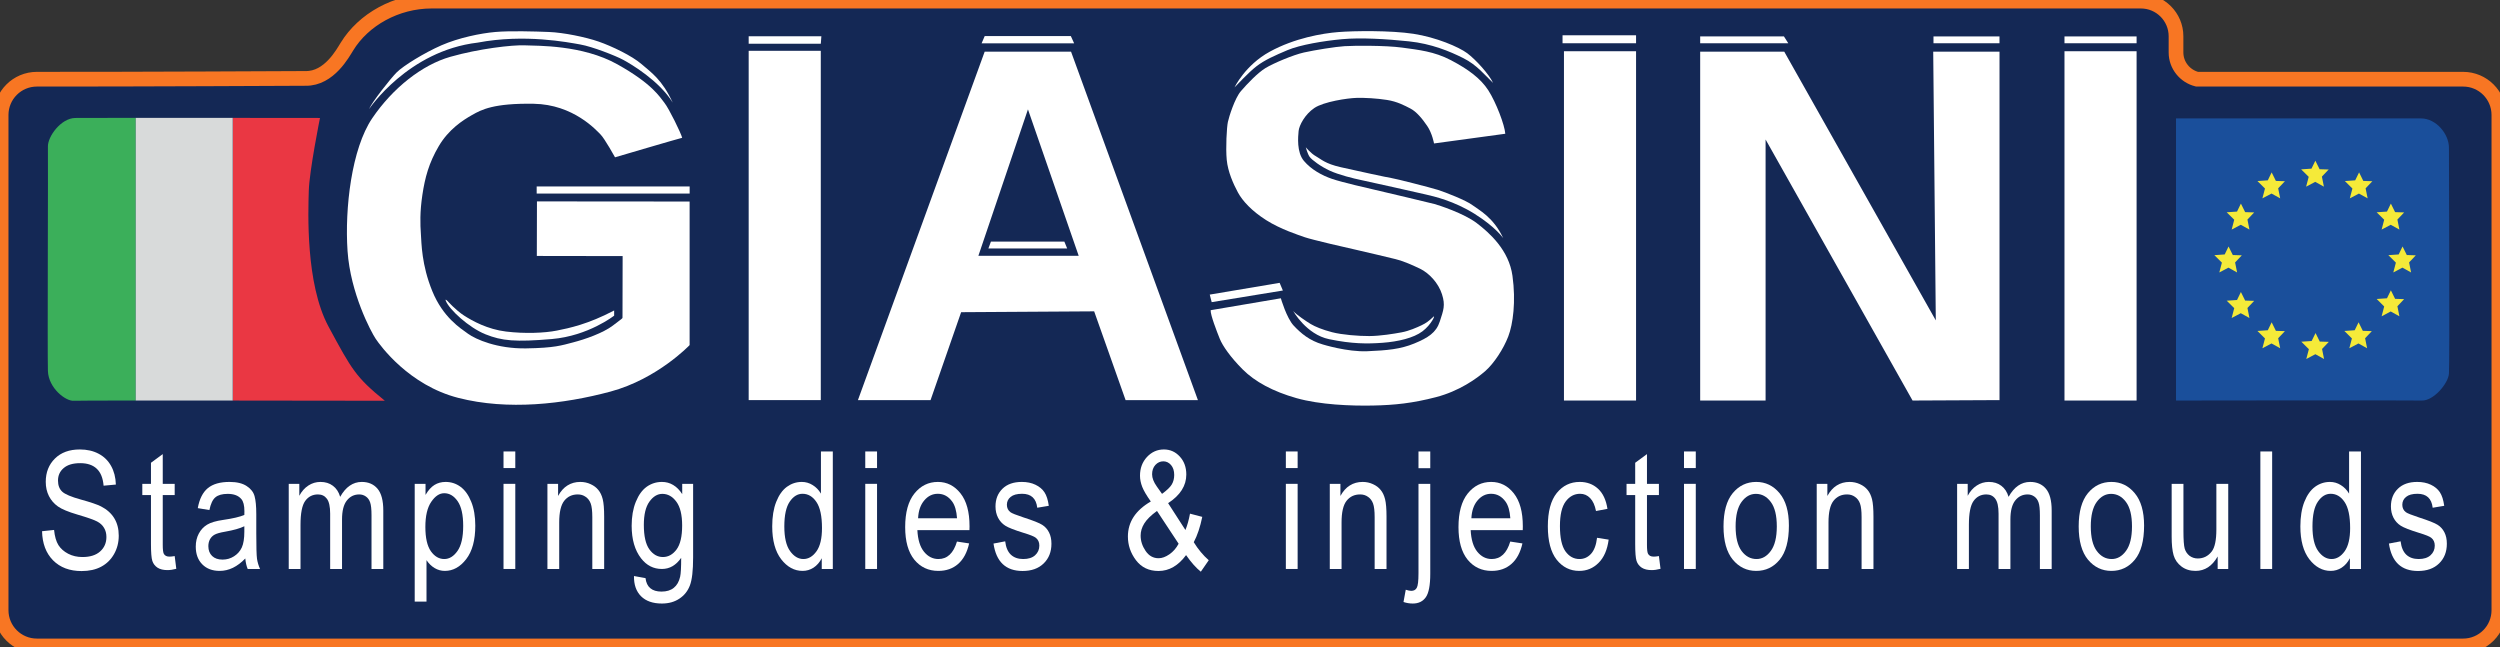 <svg width="170" height="44" viewBox="0 0 170 44" fill="none" xmlns="http://www.w3.org/2000/svg">
<rect x="0" y="0" width="170" height="44" fill="#333333" stroke="none"/>
<g clip-path="url(#clip0_401_902)">
<path d="M169.924 7.818V41.493C169.924 42.836 168.837 43.923 167.494 43.923H2.507C1.165 43.923 0.076 42.836 0.076 41.493V7.818C0.076 6.475 1.165 5.386 2.507 5.386C8.984 5.394 20.52 5.332 20.785 5.332C22.392 5.359 23.329 3.583 23.59 3.172C24.711 1.335 26.944 0.076 29.35 0.076H145.578C146.899 0.076 147.969 1.147 147.969 2.468V3.569C147.969 4.442 148.576 5.178 149.395 5.386H167.494C168.837 5.386 169.924 6.475 169.924 7.818Z" fill="#142855"/>
<path d="M46.896 23.465C46.896 23.465 44.71 25.768 41.51 26.628C38.31 27.487 34.524 27.917 31.167 27.057C27.809 26.198 25.859 23.505 25.545 23.035C25.232 22.566 23.829 19.951 23.633 17.062C23.437 14.173 23.907 10.111 25.311 8.042C26.716 5.973 28.707 4.412 30.619 3.864C32.532 3.317 34.834 3.045 35.693 3.083C36.552 3.121 39.596 3.043 41.978 4.372C44.36 5.701 44.866 6.597 45.179 6.989C45.492 7.38 46.31 9.058 46.388 9.37C46.147 9.422 41.822 10.697 41.822 10.697C41.822 10.697 41.119 9.428 40.842 9.15C40.565 8.871 38.998 7.1 36.289 7.056C33.581 7.012 32.747 7.452 32.104 7.818C31.46 8.183 30.508 8.798 29.835 9.94C29.162 11.083 28.898 12.078 28.722 13.25C28.546 14.421 28.575 15.256 28.62 15.9C28.664 16.544 28.664 18.009 29.395 19.795C30.125 21.581 31.298 22.314 31.824 22.694C32.35 23.075 33.801 23.719 35.762 23.69C37.723 23.661 38.191 23.485 38.982 23.28C39.772 23.075 41.001 22.65 41.675 22.138C42.349 21.625 42.323 21.659 42.33 21.596C42.336 21.534 42.339 17.414 42.339 17.414L36.504 17.405L36.513 13.695L46.894 13.704V23.465H46.896Z" fill="white"/>
<path d="M55.813 3.455H50.91V27.207H55.813V3.455Z" fill="white"/>
<path d="M72.833 3.513H66.958L58.339 27.207H63.278L65.357 21.229L74.403 21.171L76.54 27.207H81.458L72.831 3.513H72.833ZM66.53 17.394L69.901 7.437L73.351 17.394H66.53Z" fill="white"/>
<path d="M82.326 21.093L87.097 20.283C87.097 20.283 87.487 21.63 87.975 22.147C88.463 22.664 89.039 23.162 89.956 23.425C89.956 23.425 91.624 23.942 92.971 23.884C94.318 23.826 95.224 23.748 96.172 23.357C97.12 22.965 97.666 22.615 97.909 21.853C98.152 21.092 98.299 20.769 98.055 20.009C97.812 19.249 97.187 18.575 96.562 18.272C95.937 17.969 95.313 17.715 94.883 17.617C94.454 17.519 92.757 17.1 92.239 16.992C91.72 16.883 89.164 16.288 88.726 16.132C88.287 15.976 87.087 15.595 86.101 14.97C85.115 14.345 84.491 13.662 84.179 13.086C83.867 12.509 83.496 11.681 83.418 10.87C83.34 10.059 83.418 8.654 83.496 8.293C83.574 7.932 83.963 6.683 84.384 6.195C84.804 5.707 85.526 4.946 86.062 4.623C86.599 4.3 87.926 3.735 88.668 3.569C89.409 3.404 90.805 3.179 91.428 3.14C92.052 3.1 94.22 3.082 95.342 3.237C96.464 3.393 97.517 3.491 98.67 4.097C99.823 4.703 100.68 5.326 101.208 6.146C101.735 6.966 102.321 8.509 102.359 9.095C102.24 9.11 97.514 9.755 97.514 9.755C97.514 9.755 97.391 9.067 97.053 8.569C96.715 8.07 96.32 7.594 95.911 7.382C95.501 7.169 95.01 6.906 94.315 6.796C93.619 6.686 92.829 6.642 92.236 6.657C91.642 6.672 90.011 6.914 89.374 7.345C88.736 7.776 88.342 8.524 88.305 8.911C88.269 9.298 88.166 10.345 88.664 10.939C89.163 11.532 89.901 11.934 90.589 12.168C91.277 12.402 93.107 12.82 93.524 12.915C93.942 13.009 97.271 13.8 97.542 13.873C97.812 13.947 99.548 14.504 100.425 15.177C101.303 15.849 102.607 17.015 102.848 18.756C103.09 20.498 102.885 22.037 102.562 22.878C102.24 23.719 101.596 24.708 101.003 25.228C100.41 25.748 99.225 26.597 97.644 27.007C96.064 27.417 94.841 27.548 93.349 27.577C91.856 27.606 89.762 27.525 88.16 27.073C86.558 26.62 85.335 25.953 84.508 25.126C83.681 24.299 83.139 23.523 82.942 23.032C82.745 22.541 82.3 21.405 82.325 21.087L82.326 21.093Z" fill="white"/>
<path d="M111.252 3.484H106.349V27.236H111.252V3.484Z" fill="white"/>
<path d="M145.288 3.484H140.385V27.236H145.288V3.484Z" fill="white"/>
<path d="M115.612 27.236H120.06V9.486L130.054 27.236L135.967 27.207V3.513H131.459L131.634 21.786L121.329 3.513H115.612V27.236Z" fill="white"/>
<path d="M41.762 21.111V21.463C41.762 21.463 40.015 22.84 37.528 23.054C35.04 23.268 34.132 23.181 33.01 22.731C31.888 22.281 30.532 21.043 30.307 20.437C30.262 20.298 30.427 20.463 30.427 20.463C30.427 20.463 30.983 21.089 31.553 21.456C32.123 21.823 33.149 22.393 34.415 22.546C35.681 22.699 37.02 22.648 37.862 22.48C38.705 22.312 39.984 22.049 41.764 21.111H41.762Z" fill="white"/>
<path d="M25.096 7.417C25.096 7.417 27.741 3.455 32.483 2.898C35.673 2.292 38.63 2.878 39.46 3.025C40.29 3.172 41.851 3.786 42.379 4.069C42.906 4.352 44.838 5.495 45.745 6.978C45.023 5.406 44.282 4.929 43.627 4.361C42.973 3.794 41.608 3.141 40.709 2.829C39.81 2.517 38.318 2.214 37.332 2.175C36.346 2.135 34.687 2.087 33.683 2.175C32.678 2.262 31.194 2.568 30.023 3.078C28.852 3.589 27.418 4.478 26.979 4.917C26.541 5.356 25.292 6.947 25.096 7.415V7.417Z" fill="white"/>
<path d="M50.91 2.468V2.976H55.815L55.853 2.468H50.91Z" fill="white"/>
<path d="M46.896 12.679H36.494V13.162H46.896V12.679Z" fill="white"/>
<path d="M111.252 2.399H106.253V2.941H111.252V2.399Z" fill="white"/>
<path d="M115.612 2.477V2.942H121.603L121.309 2.477H115.612Z" fill="white"/>
<path d="M135.965 2.477H131.477V2.941H135.965V2.477Z" fill="white"/>
<path d="M145.288 2.477H140.385V2.941H145.288V2.477Z" fill="white"/>
<path d="M66.748 2.948L66.961 2.451H72.816L73.042 2.948H66.748Z" fill="white"/>
<path d="M67.21 16.895L67.384 16.427H72.376L72.567 16.895H67.21Z" fill="white"/>
<path d="M82.263 20.033L82.395 20.546L87.235 19.755L87.015 19.233L82.263 20.033Z" fill="white"/>
<path d="M87.938 21.151C87.938 21.151 88.826 22.742 90.378 23.064C91.93 23.387 92.974 23.387 94.018 23.309C95.062 23.231 96.126 22.986 96.73 22.528C97.334 22.069 97.629 21.391 97.481 21.532C97.17 21.826 96.973 21.973 96.663 22.119C96.353 22.266 95.828 22.503 95.308 22.599C94.789 22.696 93.859 22.849 93.116 22.852C92.373 22.855 91.257 22.765 90.588 22.592C89.918 22.419 89.42 22.208 89.131 22.035C88.842 21.862 88.151 21.396 87.937 21.151H87.938Z" fill="white"/>
<path d="M102.223 16.203C102.223 16.203 101.724 15.452 100.29 14.553C98.856 13.653 97.499 13.352 96.953 13.225C96.407 13.098 93.108 12.357 92.581 12.249C92.053 12.142 91.038 11.889 90.424 11.606C89.809 11.323 89.204 10.873 89.057 10.668C88.91 10.463 88.794 10.014 88.794 10.014C88.794 10.014 89.135 10.433 89.487 10.628C89.838 10.824 90.101 11.127 91.174 11.37C92.248 11.613 94.365 12.074 94.639 12.112C94.912 12.15 97.283 12.756 97.78 12.912C98.277 13.068 99.713 13.633 100.122 13.947C100.532 14.26 101.556 14.758 102.22 16.201L102.223 16.203Z" fill="white"/>
<path d="M83.947 5.943C83.947 5.943 84.663 4.435 86.347 3.513C88.03 2.591 89.918 2.268 91.002 2.181C92.086 2.094 94.559 2.063 96.109 2.298C97.659 2.534 99.197 3.192 99.769 3.617C100.341 4.042 101.276 5.066 101.526 5.637C100.998 5.138 100.442 4.421 99.506 3.953C98.571 3.485 97.34 2.973 95.803 2.811C94.267 2.649 92.524 2.548 91.266 2.664C90.008 2.78 88.412 3.045 87.548 3.41C86.684 3.776 86.012 4.069 85.44 4.508C84.868 4.947 84.079 5.827 83.947 5.943Z" fill="white"/>
<path d="M2.86 36.123L3.677 36.036C3.721 36.475 3.819 36.819 3.972 37.066C4.128 37.309 4.35 37.506 4.637 37.655C4.924 37.804 5.247 37.878 5.606 37.878C6.122 37.878 6.522 37.753 6.805 37.502C7.092 37.248 7.236 36.919 7.236 36.516C7.236 36.279 7.183 36.074 7.078 35.9C6.976 35.721 6.82 35.576 6.609 35.463C6.402 35.351 5.952 35.193 5.258 34.989C4.64 34.807 4.201 34.624 3.939 34.439C3.677 34.253 3.474 34.019 3.329 33.736C3.183 33.448 3.111 33.125 3.111 32.765C3.111 32.118 3.32 31.59 3.737 31.179C4.155 30.768 4.718 30.563 5.427 30.563C5.913 30.563 6.338 30.659 6.702 30.852C7.069 31.044 7.352 31.321 7.552 31.68C7.755 32.04 7.864 32.464 7.879 32.95L7.045 33.027C7.001 32.507 6.845 32.122 6.576 31.871C6.311 31.62 5.937 31.495 5.454 31.495C4.963 31.495 4.589 31.606 4.331 31.828C4.073 32.046 3.944 32.329 3.944 32.678C3.944 33.001 4.039 33.252 4.228 33.43C4.417 33.608 4.842 33.788 5.503 33.97C6.15 34.148 6.604 34.302 6.865 34.433C7.265 34.637 7.566 34.906 7.77 35.24C7.973 35.571 8.075 35.967 8.075 36.428C8.075 36.886 7.968 37.304 7.753 37.682C7.539 38.056 7.247 38.342 6.876 38.538C6.509 38.734 6.066 38.832 5.547 38.832C4.736 38.832 4.09 38.589 3.607 38.102C3.127 37.615 2.878 36.955 2.86 36.123Z" fill="white"/>
<path d="M11.879 37.813L11.988 38.679C11.766 38.738 11.566 38.767 11.389 38.767C11.109 38.767 10.883 38.712 10.713 38.603C10.542 38.49 10.424 38.338 10.359 38.145C10.297 37.953 10.266 37.569 10.266 36.995V33.665H9.677V32.901H10.266V31.468L11.067 30.879V32.901H11.879V33.665H11.067V37.05C11.067 37.362 11.091 37.564 11.138 37.655C11.207 37.786 11.336 37.851 11.525 37.851C11.616 37.851 11.734 37.838 11.879 37.813Z" fill="white"/>
<path d="M16.68 37.976C16.411 38.256 16.131 38.467 15.841 38.609C15.55 38.75 15.249 38.821 14.936 38.821C14.442 38.821 14.048 38.672 13.754 38.374C13.46 38.076 13.312 37.675 13.312 37.17C13.312 36.835 13.382 36.539 13.52 36.281C13.658 36.023 13.847 35.821 14.086 35.676C14.326 35.531 14.689 35.423 15.176 35.354C15.83 35.26 16.309 35.147 16.615 35.016L16.62 34.766C16.62 34.37 16.549 34.092 16.408 33.932C16.208 33.699 15.901 33.583 15.487 33.583C15.113 33.583 14.833 33.661 14.648 33.817C14.462 33.97 14.326 34.259 14.239 34.684L13.449 34.553C13.561 33.932 13.788 33.479 14.13 33.196C14.475 32.912 14.967 32.771 15.607 32.771C16.104 32.771 16.495 32.865 16.778 33.054C17.061 33.239 17.239 33.47 17.312 33.746C17.388 34.023 17.427 34.426 17.427 34.956V36.265C17.427 37.181 17.443 37.758 17.476 37.998C17.512 38.234 17.581 38.465 17.683 38.69H16.843C16.76 38.49 16.706 38.252 16.68 37.976ZM16.615 35.785C16.32 35.93 15.883 36.054 15.301 36.156C14.964 36.214 14.727 36.281 14.593 36.357C14.459 36.43 14.353 36.535 14.277 36.674C14.204 36.808 14.168 36.964 14.168 37.142C14.168 37.419 14.253 37.64 14.424 37.807C14.595 37.971 14.831 38.053 15.133 38.053C15.419 38.053 15.679 37.978 15.912 37.829C16.148 37.68 16.324 37.482 16.44 37.235C16.556 36.984 16.615 36.621 16.615 36.145V35.785Z" fill="white"/>
<path d="M19.634 38.69V32.901H20.353V33.714C20.513 33.412 20.718 33.179 20.969 33.016C21.22 32.852 21.494 32.771 21.792 32.771C22.126 32.771 22.407 32.858 22.636 33.032C22.869 33.203 23.034 33.454 23.132 33.785C23.321 33.447 23.537 33.194 23.781 33.027C24.028 32.856 24.3 32.771 24.598 32.771C25.052 32.771 25.41 32.925 25.672 33.234C25.933 33.543 26.064 34.037 26.064 34.717V38.69H25.263V35.044C25.263 34.629 25.232 34.337 25.17 34.166C25.112 33.992 25.016 33.857 24.881 33.763C24.747 33.668 24.596 33.621 24.429 33.621C24.084 33.621 23.802 33.759 23.585 34.035C23.367 34.308 23.258 34.738 23.258 35.327V38.69H22.451V34.929C22.451 34.45 22.377 34.112 22.228 33.915C22.082 33.719 21.881 33.621 21.623 33.621C21.256 33.621 20.965 33.77 20.751 34.068C20.54 34.362 20.435 34.902 20.435 35.687V38.69H19.634Z" fill="white"/>
<path d="M28.2 40.909V32.901H28.936V33.654C29.118 33.341 29.319 33.116 29.541 32.978C29.762 32.84 30.017 32.771 30.304 32.771C30.678 32.771 31.016 32.882 31.317 33.103C31.619 33.325 31.86 33.663 32.042 34.117C32.227 34.568 32.32 35.111 32.32 35.747C32.32 36.732 32.113 37.491 31.699 38.025C31.288 38.556 30.805 38.821 30.249 38.821C30.002 38.821 29.772 38.758 29.557 38.63C29.343 38.503 29.158 38.323 29.002 38.091V40.909H28.2ZM28.925 35.829C28.925 36.577 29.05 37.13 29.301 37.486C29.552 37.838 29.855 38.014 30.211 38.014C30.553 38.014 30.852 37.831 31.11 37.464C31.368 37.097 31.497 36.53 31.497 35.763C31.497 35.007 31.372 34.448 31.121 34.084C30.87 33.721 30.565 33.539 30.206 33.539C29.882 33.539 29.588 33.736 29.323 34.128C29.058 34.517 28.925 35.084 28.925 35.829Z" fill="white"/>
<path d="M34.239 31.828V30.699H35.04V31.828H34.239ZM34.239 38.69V32.901H35.04V38.69H34.239Z" fill="white"/>
<path d="M37.225 38.69V32.901H37.95V33.725C38.124 33.405 38.337 33.167 38.587 33.011C38.842 32.851 39.132 32.771 39.459 32.771C39.714 32.771 39.948 32.822 40.162 32.923C40.38 33.021 40.554 33.152 40.685 33.316C40.82 33.476 40.92 33.685 40.985 33.943C41.05 34.201 41.083 34.597 41.083 35.131V38.69H40.277V35.169C40.277 34.744 40.24 34.433 40.168 34.237C40.095 34.041 39.981 33.89 39.824 33.785C39.672 33.675 39.494 33.621 39.29 33.621C38.905 33.621 38.598 33.764 38.369 34.052C38.141 34.339 38.026 34.831 38.026 35.529V38.69H37.225Z" fill="white"/>
<path d="M43.111 39.17L43.895 39.312C43.932 39.621 44.041 39.85 44.222 39.999C44.404 40.151 44.656 40.228 44.98 40.228C45.332 40.228 45.612 40.142 45.819 39.971C46.03 39.804 46.173 39.553 46.249 39.219C46.297 39.016 46.32 38.587 46.32 37.933C46.146 38.184 45.95 38.372 45.732 38.5C45.514 38.627 45.272 38.69 45.007 38.69C44.44 38.69 43.97 38.451 43.596 37.971C43.167 37.419 42.953 36.679 42.953 35.752C42.953 35.131 43.047 34.588 43.236 34.123C43.425 33.657 43.672 33.316 43.977 33.098C44.286 32.88 44.631 32.771 45.012 32.771C45.292 32.771 45.546 32.84 45.775 32.978C46.008 33.116 46.213 33.323 46.391 33.599V32.901H47.132V37.906C47.132 38.796 47.059 39.43 46.914 39.808C46.769 40.189 46.531 40.489 46.2 40.707C45.87 40.929 45.472 41.04 45.007 41.04C44.393 41.04 43.921 40.874 43.59 40.544C43.26 40.213 43.1 39.755 43.111 39.17ZM43.781 35.692C43.781 36.452 43.906 37.006 44.157 37.355C44.407 37.704 44.715 37.878 45.078 37.878C45.441 37.878 45.75 37.707 46.004 37.366C46.258 37.024 46.386 36.481 46.386 35.736C46.386 35.009 46.255 34.469 45.993 34.117C45.732 33.761 45.414 33.583 45.04 33.583C44.705 33.583 44.411 33.761 44.157 34.117C43.906 34.469 43.781 34.995 43.781 35.692Z" fill="white"/>
<path d="M55.879 38.69V37.96C55.734 38.24 55.547 38.454 55.318 38.603C55.089 38.749 54.842 38.821 54.577 38.821C54.017 38.821 53.532 38.558 53.122 38.031C52.715 37.5 52.511 36.755 52.511 35.796C52.511 35.138 52.602 34.58 52.784 34.123C52.965 33.665 53.207 33.325 53.508 33.103C53.814 32.882 54.151 32.771 54.522 32.771C54.787 32.771 55.032 32.842 55.258 32.983C55.486 33.121 55.675 33.316 55.824 33.566V30.699H56.631V38.69H55.879ZM53.334 35.801C53.334 36.55 53.463 37.106 53.721 37.469C53.983 37.833 54.286 38.014 54.631 38.014C54.972 38.014 55.269 37.84 55.519 37.491C55.77 37.142 55.895 36.615 55.895 35.91C55.895 35.1 55.77 34.51 55.519 34.139C55.269 33.764 54.953 33.577 54.571 33.577C54.233 33.577 53.943 33.757 53.699 34.117C53.456 34.473 53.334 35.035 53.334 35.801Z" fill="white"/>
<path d="M58.838 31.828V30.699H59.639V31.828H58.838ZM58.838 38.69V32.901H59.639V38.69H58.838Z" fill="white"/>
<path d="M65.073 36.826L65.901 36.952C65.763 37.569 65.512 38.036 65.149 38.352C64.789 38.665 64.342 38.821 63.808 38.821C63.136 38.821 62.591 38.567 62.173 38.058C61.759 37.546 61.552 36.808 61.552 35.845C61.552 34.846 61.761 34.084 62.179 33.561C62.6 33.034 63.133 32.771 63.776 32.771C64.389 32.771 64.902 33.029 65.312 33.545C65.723 34.061 65.928 34.807 65.928 35.785L65.922 36.047H62.381C62.413 36.697 62.564 37.188 62.833 37.519C63.102 37.849 63.429 38.014 63.814 38.014C64.417 38.014 64.836 37.618 65.073 36.826ZM62.43 35.24H65.078C65.042 34.738 64.934 34.364 64.756 34.117C64.499 33.757 64.17 33.577 63.77 33.577C63.41 33.577 63.103 33.728 62.849 34.03C62.595 34.328 62.455 34.731 62.43 35.24Z" fill="white"/>
<path d="M67.558 36.962L68.353 36.81C68.4 37.217 68.529 37.52 68.74 37.72C68.951 37.916 69.231 38.014 69.579 38.014C69.928 38.014 70.197 37.929 70.386 37.758C70.578 37.584 70.675 37.364 70.675 37.099C70.675 36.87 70.593 36.692 70.429 36.565C70.317 36.477 70.044 36.368 69.612 36.237C68.987 36.045 68.569 35.881 68.359 35.747C68.148 35.612 67.985 35.432 67.868 35.207C67.752 34.982 67.694 34.726 67.694 34.439C67.694 33.944 67.852 33.543 68.168 33.234C68.484 32.925 68.922 32.771 69.481 32.771C69.834 32.771 70.142 32.834 70.408 32.961C70.676 33.089 70.882 33.259 71.023 33.474C71.165 33.688 71.263 33.995 71.318 34.395L70.533 34.526C70.46 33.894 70.117 33.577 69.503 33.577C69.154 33.577 68.895 33.648 68.724 33.79C68.553 33.928 68.468 34.106 68.468 34.324C68.468 34.539 68.549 34.708 68.713 34.831C68.811 34.904 69.102 35.02 69.585 35.18C70.25 35.394 70.68 35.565 70.876 35.692C71.072 35.816 71.225 35.987 71.334 36.205C71.443 36.419 71.498 36.675 71.498 36.973C71.498 37.526 71.321 37.973 70.969 38.314C70.62 38.656 70.142 38.827 69.536 38.827C68.399 38.827 67.739 38.205 67.558 36.962Z" fill="white"/>
<path d="M80.653 37.747C80.123 38.467 79.498 38.827 78.778 38.827C78.128 38.827 77.618 38.583 77.247 38.096C76.88 37.609 76.697 37.072 76.697 36.483C76.697 35.498 77.216 34.704 78.255 34.101C77.968 33.697 77.774 33.367 77.672 33.109C77.57 32.847 77.52 32.593 77.52 32.346C77.52 31.84 77.678 31.417 77.994 31.075C78.313 30.734 78.697 30.563 79.144 30.563C79.572 30.563 79.934 30.725 80.228 31.048C80.522 31.368 80.669 31.775 80.669 32.269C80.669 33.029 80.257 33.677 79.432 34.215L80.609 36.041C80.737 35.729 80.84 35.358 80.92 34.929L81.754 35.147C81.612 35.838 81.419 36.412 81.176 36.87C81.47 37.349 81.81 37.758 82.195 38.096L81.656 38.876C81.332 38.618 80.998 38.242 80.653 37.747ZM79.018 33.583C79.352 33.339 79.574 33.125 79.683 32.94C79.792 32.754 79.846 32.54 79.846 32.296C79.846 32.013 79.774 31.788 79.629 31.62C79.483 31.453 79.309 31.37 79.105 31.37C78.898 31.37 78.719 31.451 78.566 31.615C78.417 31.779 78.343 31.991 78.343 32.253C78.343 32.504 78.448 32.778 78.659 33.076L79.018 33.583ZM80.146 36.973L78.675 34.744C78.261 35.045 77.972 35.331 77.808 35.6C77.645 35.865 77.563 36.139 77.563 36.423C77.563 36.786 77.676 37.133 77.901 37.464C78.126 37.795 78.421 37.96 78.784 37.96C79.016 37.96 79.262 37.871 79.519 37.693C79.777 37.515 79.986 37.275 80.146 36.973Z" fill="white"/>
<path d="M87.438 31.828V30.699H88.239V31.828H87.438ZM87.438 38.69V32.901H88.239V38.69H87.438Z" fill="white"/>
<path d="M90.425 38.69V32.901H91.149V33.725C91.324 33.405 91.536 33.167 91.787 33.011C92.041 32.851 92.332 32.771 92.659 32.771C92.913 32.771 93.147 32.822 93.362 32.923C93.58 33.021 93.754 33.152 93.885 33.316C94.019 33.476 94.119 33.685 94.184 33.943C94.25 34.201 94.283 34.597 94.283 35.131V38.69H93.476V35.169C93.476 34.744 93.44 34.433 93.367 34.237C93.294 34.041 93.18 33.89 93.024 33.785C92.871 33.675 92.693 33.621 92.49 33.621C92.105 33.621 91.798 33.764 91.569 34.052C91.34 34.339 91.226 34.831 91.226 35.529V38.69H90.425Z" fill="white"/>
<path d="M96.457 31.838V30.699H97.258V31.838H96.457ZM95.438 40.936L95.591 40.102C95.751 40.153 95.876 40.178 95.967 40.178C96.138 40.178 96.261 40.111 96.337 39.977C96.417 39.842 96.457 39.512 96.457 38.985V32.901H97.258V39.007C97.258 39.795 97.156 40.331 96.953 40.615C96.753 40.898 96.459 41.04 96.07 41.04C95.852 41.04 95.642 41.005 95.438 40.936Z" fill="white"/>
<path d="M102.697 36.826L103.525 36.952C103.387 37.569 103.136 38.036 102.773 38.352C102.414 38.665 101.967 38.821 101.433 38.821C100.761 38.821 100.216 38.567 99.798 38.058C99.384 37.546 99.177 36.808 99.177 35.845C99.177 34.846 99.386 34.084 99.803 33.561C100.225 33.034 100.757 32.771 101.4 32.771C102.014 32.771 102.526 33.029 102.937 33.545C103.347 34.061 103.552 34.807 103.552 35.785L103.547 36.047H100.005C100.038 36.697 100.188 37.188 100.457 37.519C100.726 37.849 101.053 38.014 101.438 38.014C102.041 38.014 102.461 37.618 102.697 36.826ZM100.054 35.24H102.702C102.666 34.738 102.559 34.364 102.381 34.117C102.123 33.757 101.794 33.577 101.395 33.577C101.035 33.577 100.728 33.728 100.474 34.03C100.219 34.328 100.08 34.731 100.054 35.24Z" fill="white"/>
<path d="M108.599 36.57L109.389 36.695C109.298 37.386 109.069 37.913 108.702 38.276C108.339 38.639 107.901 38.821 107.389 38.821C106.768 38.821 106.256 38.567 105.852 38.058C105.453 37.546 105.253 36.79 105.253 35.791C105.253 34.784 105.455 34.03 105.858 33.528C106.265 33.023 106.786 32.771 107.422 32.771C107.912 32.771 108.325 32.923 108.659 33.228C108.997 33.534 109.213 33.992 109.307 34.602L108.528 34.749C108.452 34.357 108.319 34.064 108.13 33.872C107.941 33.675 107.714 33.577 107.449 33.577C107.053 33.577 106.724 33.754 106.463 34.106C106.205 34.455 106.076 35.011 106.076 35.774C106.076 36.563 106.199 37.133 106.446 37.486C106.697 37.838 107.017 38.014 107.405 38.014C107.711 38.014 107.97 37.898 108.185 37.666C108.403 37.429 108.541 37.064 108.599 36.57Z" fill="white"/>
<path d="M112.806 37.813L112.915 38.679C112.693 38.738 112.494 38.767 112.316 38.767C112.036 38.767 111.811 38.712 111.64 38.603C111.469 38.49 111.351 38.338 111.286 38.145C111.224 37.953 111.193 37.569 111.193 36.995V33.665H110.605V32.901H111.193V31.468L111.994 30.879V32.901H112.806V33.665H111.994V37.05C111.994 37.362 112.018 37.564 112.065 37.655C112.134 37.786 112.263 37.851 112.452 37.851C112.543 37.851 112.661 37.838 112.806 37.813Z" fill="white"/>
<path d="M114.512 31.828V30.699H115.313V31.828H114.512ZM114.512 38.69V32.901H115.313V38.69H114.512Z" fill="white"/>
<path d="M117.199 35.796C117.199 34.797 117.408 34.042 117.826 33.534C118.247 33.025 118.779 32.771 119.422 32.771C120.054 32.771 120.583 33.025 121.008 33.534C121.433 34.042 121.645 34.777 121.645 35.736C121.645 36.775 121.437 37.549 121.019 38.058C120.601 38.567 120.069 38.821 119.422 38.821C118.786 38.821 118.256 38.567 117.831 38.058C117.41 37.546 117.199 36.792 117.199 35.796ZM118.022 35.796C118.022 36.544 118.158 37.102 118.43 37.469C118.703 37.833 119.041 38.014 119.444 38.014C119.822 38.014 120.145 37.831 120.414 37.464C120.686 37.093 120.823 36.537 120.823 35.796C120.823 35.051 120.686 34.497 120.414 34.133C120.141 33.766 119.804 33.583 119.4 33.583C119.019 33.583 118.694 33.766 118.425 34.133C118.156 34.5 118.022 35.055 118.022 35.796Z" fill="white"/>
<path d="M123.537 38.69V32.901H124.261V33.725C124.436 33.405 124.648 33.167 124.899 33.011C125.153 32.851 125.444 32.771 125.771 32.771C126.025 32.771 126.259 32.822 126.474 32.923C126.692 33.021 126.866 33.152 126.997 33.316C127.131 33.476 127.231 33.685 127.297 33.943C127.362 34.201 127.395 34.597 127.395 35.131V38.69H126.588V35.169C126.588 34.744 126.552 34.433 126.479 34.237C126.407 34.041 126.292 33.89 126.136 33.785C125.983 33.675 125.805 33.621 125.602 33.621C125.217 33.621 124.91 33.764 124.681 34.052C124.452 34.339 124.338 34.831 124.338 35.529V38.69H123.537Z" fill="white"/>
<path d="M133.084 38.69V32.901H133.804V33.714C133.964 33.412 134.169 33.179 134.42 33.016C134.67 32.852 134.944 32.771 135.242 32.771C135.577 32.771 135.858 32.858 136.087 33.032C136.319 33.203 136.485 33.454 136.583 33.785C136.772 33.447 136.988 33.194 137.231 33.027C137.478 32.856 137.751 32.771 138.049 32.771C138.503 32.771 138.861 32.925 139.122 33.234C139.384 33.543 139.514 34.037 139.514 34.717V38.69H138.713V35.044C138.713 34.629 138.683 34.337 138.621 34.166C138.563 33.992 138.466 33.857 138.332 33.763C138.198 33.668 138.047 33.621 137.88 33.621C137.535 33.621 137.253 33.759 137.035 34.035C136.817 34.308 136.708 34.738 136.708 35.327V38.69H135.902V34.929C135.902 34.45 135.827 34.112 135.678 33.915C135.533 33.719 135.331 33.621 135.073 33.621C134.706 33.621 134.416 33.77 134.202 34.068C133.991 34.362 133.885 34.902 133.885 35.687V38.69H133.084Z" fill="white"/>
<path d="M141.351 35.796C141.351 34.797 141.56 34.042 141.978 33.534C142.399 33.025 142.932 32.771 143.575 32.771C144.207 32.771 144.735 33.025 145.16 33.534C145.585 34.042 145.798 34.777 145.798 35.736C145.798 36.775 145.589 37.549 145.171 38.058C144.753 38.567 144.221 38.821 143.575 38.821C142.939 38.821 142.408 38.567 141.983 38.058C141.562 37.546 141.351 36.792 141.351 35.796ZM142.174 35.796C142.174 36.544 142.31 37.102 142.583 37.469C142.855 37.833 143.193 38.014 143.596 38.014C143.974 38.014 144.297 37.831 144.566 37.464C144.839 37.093 144.975 36.537 144.975 35.796C144.975 35.051 144.839 34.497 144.566 34.133C144.294 33.766 143.956 33.583 143.553 33.583C143.171 33.583 142.846 33.766 142.577 34.133C142.309 34.5 142.174 35.055 142.174 35.796Z" fill="white"/>
<path d="M150.801 38.69V37.84C150.615 38.167 150.397 38.412 150.147 38.576C149.896 38.739 149.613 38.821 149.297 38.821C148.922 38.821 148.603 38.721 148.338 38.521C148.072 38.318 147.894 38.062 147.804 37.753C147.716 37.444 147.673 37.022 147.673 36.488V32.901H148.474V36.112C148.474 36.708 148.503 37.108 148.561 37.311C148.623 37.511 148.734 37.673 148.893 37.797C149.057 37.916 149.242 37.976 149.449 37.976C149.834 37.976 150.15 37.818 150.397 37.502C150.608 37.23 150.713 36.73 150.713 36.003V32.901H151.52V38.69H150.801Z" fill="white"/>
<path d="M153.705 38.69V30.699H154.506V38.69H153.705Z" fill="white"/>
<path d="M159.793 38.69V37.96C159.647 38.24 159.46 38.454 159.231 38.603C159.002 38.749 158.755 38.821 158.49 38.821C157.931 38.821 157.446 38.558 157.035 38.031C156.628 37.5 156.425 36.755 156.425 35.796C156.425 35.138 156.516 34.58 156.697 34.123C156.879 33.665 157.121 33.325 157.422 33.103C157.727 32.882 158.065 32.771 158.436 32.771C158.701 32.771 158.946 32.842 159.171 32.983C159.4 33.121 159.589 33.316 159.738 33.566V30.699H160.545V38.69H159.793ZM157.248 35.801C157.248 36.55 157.377 37.106 157.635 37.469C157.896 37.833 158.2 38.014 158.545 38.014C158.886 38.014 159.182 37.84 159.433 37.491C159.684 37.142 159.809 36.615 159.809 35.91C159.809 35.1 159.684 34.51 159.433 34.139C159.182 33.764 158.866 33.577 158.485 33.577C158.147 33.577 157.856 33.757 157.613 34.117C157.369 34.473 157.248 35.035 157.248 35.801Z" fill="white"/>
<path d="M162.447 36.962L163.242 36.81C163.29 37.217 163.418 37.52 163.629 37.72C163.84 37.916 164.12 38.014 164.468 38.014C164.817 38.014 165.086 37.929 165.275 37.758C165.467 37.584 165.564 37.364 165.564 37.099C165.564 36.87 165.482 36.692 165.318 36.565C165.206 36.477 164.933 36.368 164.501 36.237C163.876 36.045 163.458 35.881 163.248 35.747C163.037 35.612 162.874 35.432 162.757 35.207C162.641 34.982 162.583 34.726 162.583 34.439C162.583 33.944 162.741 33.543 163.057 33.234C163.373 32.925 163.811 32.771 164.37 32.771C164.723 32.771 165.031 32.834 165.297 32.961C165.565 33.089 165.771 33.259 165.912 33.474C166.054 33.688 166.152 33.995 166.207 34.395L165.422 34.526C165.349 33.894 165.006 33.577 164.392 33.577C164.043 33.577 163.784 33.648 163.613 33.79C163.442 33.928 163.357 34.106 163.357 34.324C163.357 34.539 163.438 34.708 163.602 34.831C163.7 34.904 163.991 35.02 164.474 35.18C165.139 35.394 165.569 35.565 165.765 35.692C165.961 35.816 166.114 35.987 166.223 36.205C166.332 36.419 166.386 36.675 166.386 36.973C166.386 37.526 166.21 37.973 165.858 38.314C165.509 38.656 165.031 38.827 164.425 38.827C163.288 38.827 162.628 38.205 162.447 36.962Z" fill="white"/>
<path d="M169.924 7.818V41.493C169.924 42.836 168.837 43.923 167.494 43.923H2.507C1.165 43.923 0.076 42.836 0.076 41.493V7.818C0.076 6.475 1.165 5.386 2.507 5.386C8.984 5.394 20.52 5.332 20.785 5.332C22.392 5.359 23.329 3.583 23.59 3.172C24.711 1.335 26.944 0.076 29.35 0.076H145.578C146.899 0.076 147.969 1.147 147.969 2.468V3.569C147.969 4.442 148.576 5.178 149.395 5.386H167.494C168.837 5.386 169.924 6.475 169.924 7.818Z" stroke="#F87623" stroke-miterlimit="10"/>
<path d="M9.231 8.013V27.236C6.861 27.236 5.166 27.241 5.014 27.252C4.468 27.291 3.297 26.393 3.258 25.222C3.22 24.051 3.278 10.657 3.258 9.974C3.238 9.292 4.137 8.042 5.112 8.022C5.409 8.016 7.066 8.013 9.231 8.013Z" fill="#3BAF5A"/>
<path d="M26.169 27.251C26.169 27.251 21.036 27.242 15.826 27.238V8.016C19.056 8.019 21.759 8.022 21.759 8.022C21.759 8.022 21.037 11.595 20.997 12.98C20.959 14.367 20.764 19.287 22.344 22.216C23.925 25.144 24.199 25.652 26.169 27.251Z" fill="#EA3743"/>
<path d="M15.825 8.016V27.238C13.491 27.235 11.141 27.233 9.23 27.236V8.013C11.222 8.013 13.644 8.013 15.825 8.016Z" fill="#D8DADA"/>
<path d="M147.969 8.052V27.236C147.969 27.236 163.894 27.21 164.684 27.236C165.475 27.262 166.47 26.091 166.528 25.416C166.586 24.742 166.528 10.98 166.528 10.043C166.528 9.105 165.651 8.052 164.625 8.052H147.968H147.969Z" fill="#1A4F9B"/>
<path d="M153.843 13.488L154.463 13.162L155.053 13.488L154.916 12.806L155.374 12.323L154.76 12.303L154.473 11.722L154.21 12.263L153.506 12.312L154.018 12.82L153.843 13.488Z" fill="#F5EA39"/>
<path d="M151.753 15.612L152.372 15.285L152.962 15.612L152.826 14.929L153.284 14.445L152.67 14.425L152.381 13.844L152.118 14.387L151.415 14.436L151.928 14.942L151.753 15.612Z" fill="#F5EA39"/>
<path d="M150.913 18.527L151.533 18.2L152.123 18.527L151.987 17.845L152.445 17.362L151.831 17.342L151.542 16.761L151.279 17.302L150.577 17.351L151.089 17.859L150.913 18.527Z" fill="#F5EA39"/>
<path d="M151.753 21.625L152.372 21.298L152.962 21.625L152.826 20.942L153.284 20.458L152.67 20.439L152.381 19.857L152.118 20.4L151.415 20.448L151.928 20.955L151.753 21.625Z" fill="#F5EA39"/>
<path d="M153.843 23.682L154.463 23.355L155.053 23.682L154.916 23L155.374 22.517L154.76 22.497L154.473 21.916L154.21 22.457L153.506 22.506L154.018 23.014L153.843 23.682Z" fill="#F5EA39"/>
<path d="M156.827 24.413L157.446 24.086L158.036 24.413L157.9 23.73L158.359 23.246L157.744 23.226L157.457 22.647L157.192 23.188L156.49 23.237L157.003 23.745L156.827 24.413Z" fill="#F5EA39"/>
<path d="M159.754 23.682L160.373 23.355L160.964 23.682L160.827 23L161.286 22.517L160.672 22.497L160.383 21.916L160.12 22.457L159.418 22.506L159.93 23.014L159.754 23.682Z" fill="#F5EA39"/>
<path d="M161.95 21.508L162.569 21.18L163.159 21.508L163.023 20.824L163.481 20.341L162.867 20.321L162.579 19.741L162.315 20.283L161.613 20.331L162.125 20.839L161.95 21.508Z" fill="#F5EA39"/>
<path d="M162.745 18.527L163.364 18.2L163.955 18.527L163.818 17.845L164.276 17.362L163.662 17.342L163.374 16.761L163.11 17.302L162.408 17.351L162.92 17.859L162.745 18.527Z" fill="#F5EA39"/>
<path d="M161.95 15.612L162.569 15.285L163.159 15.612L163.023 14.929L163.481 14.445L162.867 14.425L162.579 13.844L162.315 14.387L161.613 14.436L162.125 14.942L161.95 15.612Z" fill="#F5EA39"/>
<path d="M159.788 13.488L160.407 13.162L160.999 13.488L160.861 12.806L161.32 12.323L160.705 12.303L160.418 11.722L160.153 12.263L159.452 12.312L159.964 12.82L159.788 13.488Z" fill="#F5EA39"/>
<path d="M156.816 12.693L157.435 12.366L158.025 12.693L157.889 12.009L158.348 11.526L157.733 11.508L157.444 10.927L157.181 11.468L156.478 11.517L156.992 12.024L156.816 12.693Z" fill="#F5EA39"/>
</g>
<defs>
<clipPath id="clip0_401_902">
<rect width="170" height="44" fill="white"/>
</clipPath>
</defs>
</svg>
